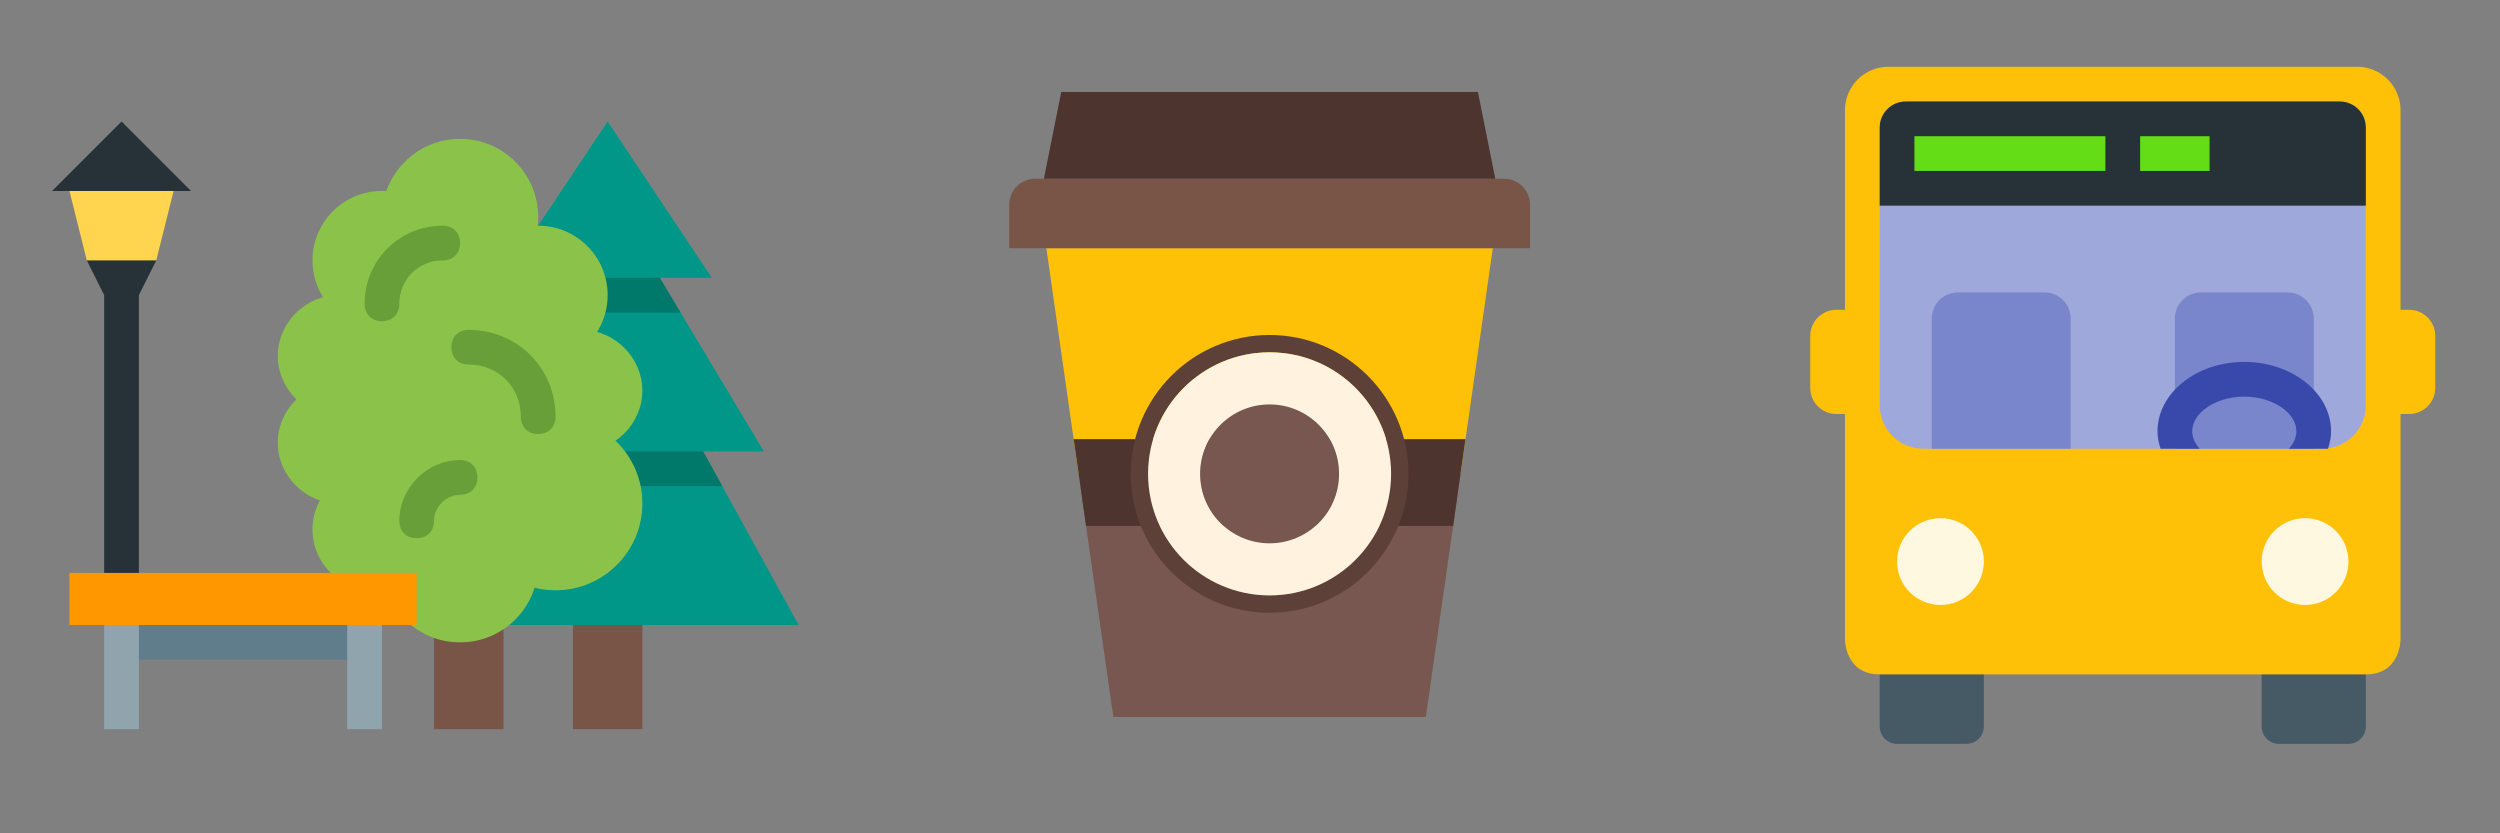 <?xml version="1.0" encoding="utf-8"?>
<svg version="1.1" xmlns="http://www.w3.org/2000/svg" x="0px" y="0px" viewBox="0 0 144 48" style="enable-background:new 0 0 48 48;" xml:space="preserve">
  <rect x="0" y="0" width="144" height="48" fill="#808080" stroke="none"/>
  <g>
    <g id="Layer_10" style="display:none;">
      <g style="display:inline;opacity:0.05;">
        <g>
          <circle style="fill:#FFFFFF;" cx="24" cy="24" r="19.5"/>
          <path d="M24,5c10.477,0,19,8.523,19,19s-8.523,19-19,19S5,34.477,5,24S13.523,5,24,5 M24,4C12.954,4,4,12.954,4,24 s8.954,20,20,20s20-8.954,20-20S35.046,4,24,4L24,4z"/>
        </g>
        <g>
          <rect x="6.5" y="6.5" style="fill:#FFFFFF;" width="35" height="35"/>
          <path d="M41,7v34H7V7H41 M42,6H6v36h36V6L42,6z"/>
        </g>
      </g>
    </g>
    <g id="color">
      <polygon style="fill:#FFD54F;" points="9,15 7,16 5,15 4,11 7,10 10,11 &#9;"/>
      <polygon style="fill:#263238;" points="8,17 6,17 5,15 9,15 &#9;"/>
      <polygon style="fill:#263238;" points="7,7 3,11 11,11 &#9;"/>
      <rect x="6" y="16" style="fill:#263238;" width="2" height="18"/>
      <rect x="33" y="34" style="fill:#795548;" width="4" height="8"/>
      <path style="fill:#009688;" d="M35,16L24,36h22L35,16z"/>
      <path style="fill:#009688;" d="M35,11l-9,15h18L35,11z"/>
      <path style="fill:#009688;" d="M35,7l-6,9h12L35,7z"/>
      <path style="fill:#00796B;" d="M40.5,26h-11l-1.1,2h13.2L40.5,26z"/>
      <path style="fill:#00796B;" d="M38,16h-6l-1.2,2h8.4L38,16z"/>
      <rect x="25" y="31" style="fill:#795548;" width="4" height="11"/>
      <circle style="fill:#8BC34A;" cx="26.5" cy="12.5" r="4.5"/>
      <circle style="fill:#8BC34A;" cx="32" cy="29" r="5"/>
      <path style="fill:#8BC34A;" d="M37,22.5c0,1.9-1.6,3.5-3.5,3.5c-1.9,0-3.5-1.6-3.5-3.5s1.6-3.5,3.5-3.5C35.4,19,37,20.6,37,22.5z"/>
      <circle style="fill:#8BC34A;" cx="31" cy="17" r="4"/>
      <circle style="fill:#8BC34A;" cx="26.5" cy="32.5" r="4.5"/>
      <path style="fill:#8BC34A;" d="M32,22.5c0-4.1-2.7-7.5-6-7.5s-6,3.4-6,7.5s2.7,7.5,6,7.5S32,26.6,32,22.5z"/>
      <circle style="fill:#8BC34A;" cx="22" cy="15" r="4"/>
      <circle style="fill:#8BC34A;" cx="21.5" cy="30.5" r="3.5"/>
      <path style="fill:#8BC34A;" d="M23,20.5c0,1.9-1.6,3.5-3.5,3.5S16,22.4,16,20.5s1.6-3.5,3.5-3.5S23,18.6,23,20.5z"/>
      <path style="fill:#8BC34A;" d="M23,25.5c0,1.9-1.6,3.5-3.5,3.5S16,27.4,16,25.5s1.6-3.5,3.5-3.5S23,23.6,23,25.5z"/>
      <path style="fill:#689F38;" d="M22,18.5c-0.6,0-1-0.4-1-1c0-2.5,2-4.5,4.5-4.5c0.6,0,1,0.4,1,1s-0.4,1-1,1c-1.4,0-2.5,1.1-2.5,2.5 C23,18.1,22.6,18.5,22,18.5z"/>
      <path style="fill:#689F38;" d="M31,25c-0.6,0-1-0.4-1-1c0-1.7-1.3-3-3-3c-0.6,0-1-0.4-1-1s0.4-1,1-1c2.8,0,5,2.2,5,5 C32,24.6,31.6,25,31,25z"/>
      <path style="fill:#689F38;" d="M24,31c-0.6,0-1-0.4-1-1c0-1.9,1.6-3.5,3.5-3.5c0.6,0,1,0.4,1,1s-0.4,1-1,1c-0.8,0-1.5,0.7-1.5,1.5 C25,30.6,24.6,31,24,31z"/>
      <path style="fill:#607D8B;" d="M7,35h14v3H7V35z"/>
      <rect x="6" y="35" style="fill:#90A4AE;" width="2" height="7"/>
      <rect x="20" y="35" style="fill:#90A4AE;" width="2" height="7"/>
      <path style="fill:#FF9800;" d="M4,33h20v3H4V33z"/>
    </g>
  </g>
  <g id="filled"/>
  <g id="outlined"/>
  <g id="rounded"/>
  <g id="two_x5F_tone"/>
  <g id="sharp"/>
  <g id="win10"/>
  <g id="ios_x5F_out"/>
  <g id="ios_x5F_filled"/>
  <g transform="matrix(1, 0, 0, 1, -1.936, 7.234)">
    <polygon fill="#FFC107" points="62.207 7.061 64.064 20.061 86.064 20.061 87.921 7.061"/>
    <g transform="matrix(1, 0, 0, 1, 51.064, -7.939)">
      <path fill="#795548" d="M39,15v-2.5c0-0.828-0.672-1.5-1.5-1.5h-27C9.672,11,9,11.672,9,12.5V15H39z"/>
      <polygon fill="#77574F" points="13.143,29 15,42 33,42 34.857,29 "/>
      <circle fill="#77574F" cx="24" cy="28" r="5"/>
    </g>
    <g transform="matrix(1, 0, 0, 1, 51.064, -7.939)">
      <path fill="#4E342E" d="M20,28c0-0.732,0.211-1.409,0.555-2h-7.84l0.714,5h7.951C20.541,30.267,20,29.201,20,28z"/>
      <path fill="#4E342E" d="M27.445,26C27.789,26.591,28,27.268,28,28c0,1.201-0.541,2.267-1.38,3h7.951l0.714-5H27.445z"/>
      <polygon fill="#4E342E" points="36,6 12,6 11,11 37,11 "/>
    </g>
    <path fill="#5D4037" d="M 75.064 13.061 C 78.93 13.061 82.064 16.195 82.064 20.061 C 82.064 23.927 78.93 27.061 75.064 27.061 C 71.198 27.061 68.064 23.927 68.064 20.061 C 68.064 16.195 71.198 13.061 75.064 13.061 M 75.064 12.061 C 70.653 12.061 67.064 15.65 67.064 20.061 C 67.064 24.472 70.653 28.061 75.064 28.061 C 79.475 28.061 83.064 24.472 83.064 20.061 C 83.064 15.65 79.475 12.061 75.064 12.061 Z"/>
    <path fill="#FFF3E0" d="M 75.064 13.061 C 71.198 13.061 68.064 16.195 68.064 20.061 C 68.064 23.927 71.198 27.061 75.064 27.061 C 78.93 27.061 82.064 23.927 82.064 20.061 C 82.064 16.195 78.93 13.061 75.064 13.061 Z M 75.064 24.061 C 72.855 24.061 71.064 22.27 71.064 20.061 C 71.064 17.852 72.855 16.061 75.064 16.061 C 77.273 16.061 79.064 17.852 79.064 20.061 C 79.064 22.27 77.273 24.061 75.064 24.061 Z"/>
  </g>
  <g transform="matrix(1, 0, 0, 1, -6.474, 8.636)">
    <g transform="matrix(1, 0, 0, 1, 104.745, -8.79)">
      <path fill="#455A64" d="M16,36c0-0.553-0.447-1-1-1h-4c-0.553,0-1,0.447-1,1v6c0,0.553,0.447,1,1,1h4c0.553,0,1-0.447,1-1V36z"/>
      <path fill="#455A64" d="M38,36c0-0.553-0.447-1-1-1h-4c-0.553,0-1,0.447-1,1v6c0,0.553,0.447,1,1,1h4c0.553,0,1-0.447,1-1V36z"/>
    </g>
    <g transform="matrix(1, 0, 0, 1, 104.745, -8.79)">
      <path fill="#FFC107" d="M37.5,4h-27C9.119,4,8,5.119,8,6.5V37c0,0,0,2,2,2s25.999,0,28,0c2,0,2-2,2-2V6.5C40,5.119,38.881,4,37.5,4z"/>
      <path fill="#FFC107" d="M10,22.499c0,0.828-0.671,1.5-1.5,1.5h-1c-0.829,0-1.5-0.672-1.5-1.5V19.5C6,18.671,6.671,18,7.5,18h1c0.829,0,1.5,0.671,1.5,1.5V22.499z"/>
      <path fill="#FFC107" d="M42,22.499c0,0.828-0.672,1.5-1.5,1.5h-1c-0.828,0-1.5-0.672-1.5-1.5V19.5c0-0.829,0.672-1.5,1.5-1.5h1c0.828,0,1.5,0.671,1.5,1.5V22.499z"/>
    </g>
    <g transform="matrix(1, 0, 0, 1, 104.745, -8.79)">
      <circle fill="#FFF8E1" cx="13.5" cy="32.5" r="2.5"/>
      <circle fill="#FFF8E1" cx="34.5" cy="32.5" r="2.5"/>
    </g>
    <path fill="#9FA8DA" d="M 141.245 -2.79 L 116.245 -2.79 C 115.416 -2.79 114.745 -2.118 114.745 -1.29 L 114.745 7.71 L 114.745 8.71 L 114.745 14.71 C 114.745 16.091 115.864 17.21 117.245 17.21 L 140.245 17.21 C 141.626 17.21 142.745 16.091 142.745 14.71 L 142.745 8.71 L 142.745 7.71 L 142.745 -1.29 C 142.745 -2.118 142.073 -2.79 141.245 -2.79 Z"/>
    <path fill="#263238" d="M 142.745 3.21 L 114.745 3.21 L 114.745 -1.29 C 114.745 -2.118 115.416 -2.79 116.245 -2.79 L 141.245 -2.79 C 142.073 -2.79 142.745 -2.118 142.745 -1.29 L 142.745 3.21 Z"/>
    <g transform="matrix(1, 0, 0, 1, 104.745, -8.79)">
      <rect x="12" y="8" fill="#64DD17" width="11" height="2"/>
      <rect x="25" y="8" fill="#64DD17" width="4" height="2"/>
    </g>
    <g transform="matrix(1, 0, 0, 1, 104.745, -8.79)">
      <path fill="#7986CB" d="M21,26h-8v-7.5c0-0.828,0.671-1.5,1.5-1.5h5c0.829,0,1.5,0.672,1.5,1.5V26z"/>
      <path fill="#7986CB" d="M35,26h-8v-7.5c0-0.828,0.672-1.5,1.5-1.5h5c0.828,0,1.5,0.672,1.5,1.5V26z"/>
    </g>
    <path fill="#3949AB" d="M 133.175 17.21 C 132.909 16.913 132.745 16.573 132.745 16.21 C 132.745 15.126 134.119 14.21 135.745 14.21 C 137.371 14.21 138.745 15.126 138.745 16.21 C 138.745 16.573 138.581 16.913 138.315 17.21 L 140.567 17.21 C 140.672 16.889 140.745 16.558 140.745 16.21 C 140.745 14.004 138.502 12.21 135.745 12.21 C 132.988 12.21 130.745 14.004 130.745 16.21 C 130.745 16.558 130.818 16.889 130.923 17.21 L 133.175 17.21 Z"/>
  </g>
</svg>